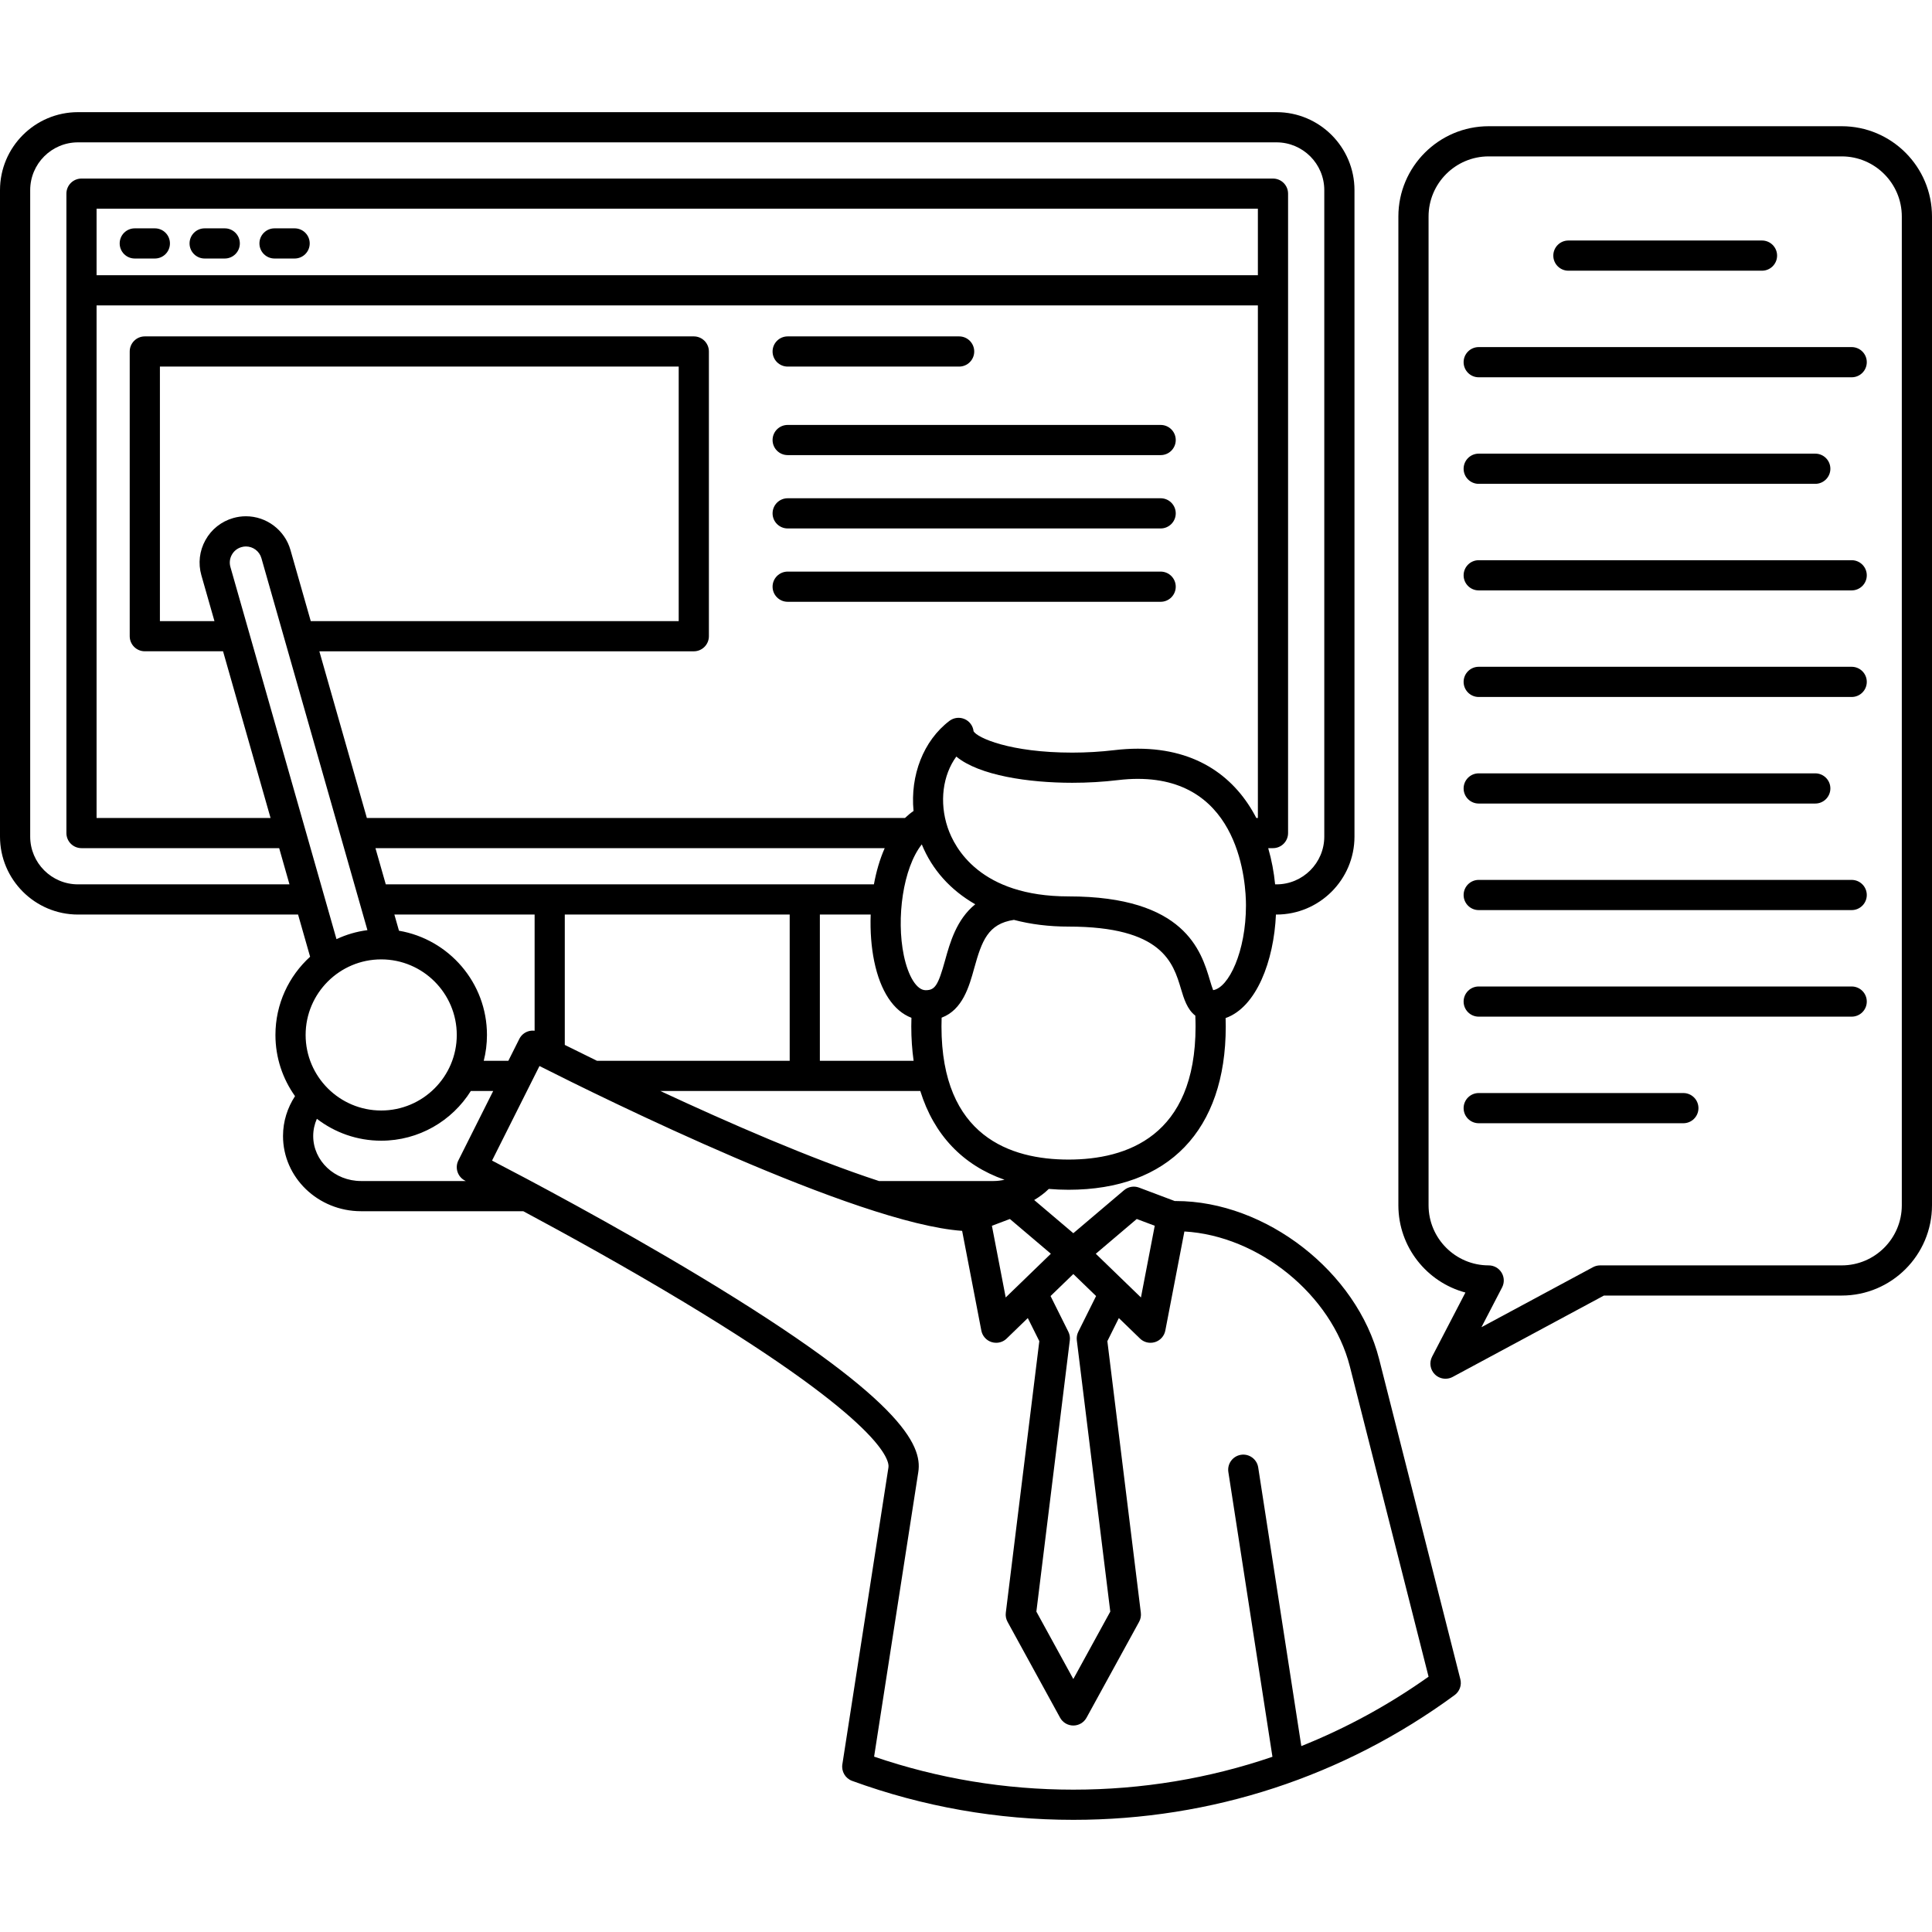 <svg xmlns="http://www.w3.org/2000/svg" width="78" height="78" viewBox="0 0 78 78" fill="none"><g clip-path="url(#clip0_308_1224)"><path d="M5.441 10.437H6.252C6.589 10.437 6.861 10.165 6.861 9.828C6.861 9.491 6.589 9.219 6.252 9.219H5.441C5.104 9.219 4.832 9.491 4.832 9.828C4.832 10.165 5.104 10.437 5.441 10.437Z" fill="black"></path><path d="M8.262 10.437H9.073C9.41 10.437 9.683 10.165 9.683 9.828C9.683 9.491 9.41 9.219 9.073 9.219H8.262C7.926 9.219 7.653 9.491 7.653 9.828C7.653 10.165 7.926 10.437 8.262 10.437Z" fill="black"></path><path d="M11.084 10.437H11.895C12.231 10.437 12.504 10.165 12.504 9.828C12.504 9.491 12.231 9.219 11.895 9.219H11.084C10.747 9.219 10.474 9.491 10.474 9.828C10.474 10.165 10.747 10.437 11.084 10.437Z" fill="black"></path><path d="M74.355 5.096H60.102C58.092 5.096 56.456 6.731 56.456 8.741V48.66C56.456 50.345 57.606 51.767 59.163 52.183L57.817 54.773C57.694 55.011 57.74 55.301 57.93 55.488C58.047 55.603 58.202 55.663 58.358 55.663C58.457 55.663 58.556 55.64 58.647 55.591L64.755 52.305H74.355C76.365 52.305 78 50.67 78 48.66V8.741C78 6.731 76.365 5.096 74.355 5.096ZM76.781 48.66C76.781 49.998 75.693 51.087 74.355 51.087H64.602C64.501 51.087 64.401 51.112 64.313 51.16L59.81 53.582L60.643 51.977C60.741 51.788 60.734 51.562 60.623 51.38C60.513 51.198 60.315 51.087 60.102 51.087C58.764 51.087 57.675 49.998 57.675 48.66V8.741C57.675 7.403 58.764 6.314 60.102 6.314H74.355C75.693 6.314 76.781 7.403 76.781 8.741V48.66Z" fill="black"></path><path d="M55.679 54.87C54.786 51.351 51.106 48.489 47.477 48.489H47.427L45.988 47.947C45.781 47.869 45.548 47.909 45.379 48.053L43.333 49.788L41.753 48.448C41.967 48.321 42.167 48.172 42.343 48C42.601 48.022 42.866 48.034 43.139 48.034C47.173 48.034 49.487 45.63 49.487 41.439C49.487 41.327 49.484 41.215 49.481 41.102C50.728 40.662 51.431 38.792 51.513 36.923H51.535C53.271 36.923 54.684 35.511 54.684 33.775V7.677C54.684 5.94 53.272 4.528 51.535 4.528H3.149C1.412 4.528 0 5.94 0 7.677V33.775C0 35.511 1.412 36.923 3.149 36.923H12.034L12.52 38.626C11.661 39.407 11.12 40.533 11.12 41.784C11.12 42.704 11.414 43.556 11.911 44.254C11.606 44.721 11.426 45.272 11.426 45.864C11.426 47.538 12.839 48.9 14.575 48.9H21.126C22.832 49.813 25.248 51.144 27.63 52.58C35.704 57.448 35.91 58.983 35.869 59.243L34.008 71.232C33.964 71.519 34.128 71.798 34.401 71.898C37.261 72.942 40.266 73.472 43.333 73.472C48.915 73.472 54.239 71.73 58.728 68.435C58.928 68.288 59.02 68.035 58.958 67.794L55.679 54.87ZM52.538 70.494L50.797 59.243C50.745 58.911 50.433 58.682 50.101 58.734C49.769 58.786 49.541 59.097 49.592 59.429L51.372 70.926C48.811 71.802 46.106 72.253 43.333 72.253C40.577 72.253 37.874 71.805 35.29 70.92L37.074 59.431C37.246 58.334 36.4 56.445 28.26 51.536C24.764 49.428 21.193 47.545 19.865 46.856L21.78 43.038C24.304 44.314 34.574 49.391 38.844 49.693L39.619 53.718C39.661 53.938 39.821 54.117 40.034 54.184C40.094 54.203 40.156 54.212 40.218 54.212C40.373 54.212 40.526 54.153 40.641 54.041L41.495 53.214L41.96 54.146L40.607 65.111C40.591 65.238 40.616 65.366 40.678 65.479L42.798 69.347C42.905 69.543 43.11 69.664 43.333 69.664C43.555 69.664 43.76 69.543 43.867 69.347L45.988 65.479C46.05 65.367 46.074 65.238 46.059 65.111L44.707 54.146L45.171 53.214L46.025 54.041C46.14 54.153 46.293 54.212 46.449 54.212C46.51 54.212 46.572 54.203 46.632 54.184C46.845 54.117 47.005 53.938 47.047 53.718L47.817 49.718C50.81 49.888 53.761 52.268 54.498 55.169L57.675 67.692C56.062 68.837 54.34 69.773 52.538 70.494ZM1.219 7.677C1.219 6.612 2.084 5.747 3.149 5.747H51.535C52.599 5.747 53.465 6.612 53.465 7.677V33.775C53.465 34.839 52.599 35.704 51.535 35.704H51.48C51.432 35.214 51.34 34.722 51.201 34.242H51.394C51.73 34.242 52.003 33.97 52.003 33.633V7.818C52.003 7.481 51.73 7.209 51.394 7.209H3.29C2.953 7.209 2.681 7.481 2.681 7.818V33.633C2.681 33.97 2.953 34.242 3.29 34.242H11.271L11.687 35.704H3.149C2.084 35.704 1.219 34.839 1.219 33.775V7.677ZM50.303 36.553C50.303 38.417 49.606 39.877 48.978 39.975C48.937 39.875 48.888 39.71 48.849 39.581C48.496 38.396 47.837 36.19 43.139 36.19C39.582 36.19 38.543 34.248 38.261 33.413C37.914 32.383 38.063 31.291 38.609 30.545C39.534 31.31 41.533 31.603 43.288 31.603C43.912 31.603 44.536 31.567 45.145 31.494C45.418 31.461 45.684 31.445 45.938 31.445C50.091 31.445 50.303 35.7 50.303 36.553ZM43.139 46.815C40.799 46.815 38.01 45.882 38.01 41.439C38.01 41.322 38.012 41.204 38.016 41.086C38.865 40.769 39.129 39.822 39.33 39.095C39.637 37.989 39.885 37.294 40.935 37.138C41.609 37.316 42.347 37.409 43.139 37.409C46.929 37.409 47.364 38.866 47.681 39.93C47.795 40.31 47.929 40.755 48.258 41.004C48.264 41.15 48.268 41.295 48.268 41.439C48.268 45.882 45.479 46.815 43.139 46.815ZM22.802 42.186V36.923H31.882V42.828H24.104C23.599 42.582 23.159 42.364 22.802 42.186ZM20.966 41.944L20.523 42.828H19.53C19.615 42.494 19.66 42.144 19.66 41.784C19.66 39.674 18.122 37.919 16.108 37.576L15.922 36.923H21.584V41.614C21.496 41.603 21.407 41.61 21.322 41.638C21.167 41.688 21.039 41.798 20.966 41.944ZM8.13 23.226L8.658 25.076H6.456V14.8H27.401V25.076H12.546L11.726 22.201C11.498 21.401 10.759 20.843 9.929 20.843C9.756 20.843 9.583 20.867 9.416 20.915C8.936 21.052 8.537 21.368 8.295 21.804C8.052 22.241 7.993 22.745 8.13 23.226ZM28.011 26.295C28.347 26.295 28.62 26.022 28.62 25.685V14.191C28.62 13.854 28.347 13.581 28.011 13.581H5.846C5.51 13.581 5.237 13.854 5.237 14.191V25.685C5.237 26.022 5.51 26.294 5.846 26.294H9.005L10.923 33.024H3.899V12.33H50.784V33.024H50.721C49.899 31.433 48.389 30.227 45.938 30.227C45.637 30.227 45.322 30.246 45.002 30.284C44.44 30.351 43.864 30.385 43.289 30.385C40.773 30.385 39.453 29.785 39.306 29.524C39.283 29.31 39.148 29.123 38.951 29.034C38.746 28.942 38.509 28.969 38.331 29.104C37.276 29.907 36.745 31.308 36.882 32.741C36.76 32.825 36.645 32.92 36.537 33.024H14.811L12.893 26.295H28.011ZM50.784 11.111H3.899V8.427H50.784V11.111ZM39.373 36.508C38.614 37.121 38.351 38.066 38.156 38.769C37.874 39.785 37.749 39.977 37.371 39.977C37.012 39.977 36.666 39.423 36.488 38.566C36.18 37.073 36.456 35.051 37.215 34.09C37.634 35.118 38.38 35.939 39.373 36.508ZM33.1 36.923H35.152C35.127 37.595 35.178 38.25 35.295 38.813C35.545 40.023 36.079 40.819 36.797 41.091C36.794 41.208 36.791 41.324 36.791 41.439C36.791 41.927 36.824 42.389 36.885 42.828H33.1V36.923H33.1ZM35.718 34.242C35.519 34.692 35.376 35.19 35.282 35.704H15.575L15.158 34.242H35.718ZM43.474 54.113L44.825 65.065L43.333 67.787L41.841 65.065L43.191 54.113C43.206 53.994 43.186 53.873 43.132 53.766L42.414 52.325L43.333 51.436L44.252 52.325L43.534 53.766C43.48 53.873 43.46 53.994 43.474 54.113ZM40.603 52.382L40.046 49.488L40.772 49.214L42.426 50.617L40.603 52.382ZM46.62 49.487L46.063 52.382L44.24 50.618L45.894 49.214L46.62 49.487ZM40.109 47.681H35.487C32.751 46.789 29.376 45.313 26.66 44.047H37.155C37.705 45.815 38.868 47.04 40.555 47.63C40.411 47.662 40.263 47.681 40.109 47.681ZM9.303 22.892C9.255 22.724 9.275 22.549 9.36 22.397C9.444 22.245 9.583 22.135 9.75 22.088C9.809 22.071 9.869 22.062 9.929 22.062C10.218 22.062 10.475 22.256 10.554 22.535L14.834 37.552C14.393 37.609 13.973 37.734 13.585 37.916L9.303 22.892ZM15.39 38.733C17.072 38.733 18.441 40.101 18.441 41.784C18.441 43.466 17.072 44.834 15.39 44.834C13.708 44.834 12.339 43.466 12.339 41.784C12.339 40.101 13.708 38.733 15.39 38.733ZM12.793 45.169C13.513 45.723 14.414 46.053 15.39 46.053C16.913 46.053 18.253 45.251 19.008 44.047H19.911L18.506 46.849C18.355 47.149 18.476 47.514 18.775 47.666C18.777 47.666 18.789 47.673 18.805 47.681H14.575C13.511 47.681 12.645 46.866 12.645 45.864C12.645 45.618 12.698 45.383 12.793 45.169Z" fill="black"></path><path d="M31.801 14.8H38.722C39.059 14.8 39.332 14.527 39.332 14.191C39.332 13.854 39.059 13.581 38.722 13.581H31.801C31.464 13.581 31.191 13.854 31.191 14.191C31.191 14.527 31.464 14.8 31.801 14.8Z" fill="black"></path><path d="M31.801 18.374H46.859C47.195 18.374 47.468 18.102 47.468 17.765C47.468 17.428 47.195 17.156 46.859 17.156H31.801C31.464 17.156 31.191 17.428 31.191 17.765C31.191 18.102 31.464 18.374 31.801 18.374Z" fill="black"></path><path d="M63.32 10.929H71.137C71.473 10.929 71.746 10.656 71.746 10.32C71.746 9.983 71.473 9.71 71.137 9.71H63.32C62.984 9.71 62.711 9.983 62.711 10.32C62.711 10.656 62.984 10.929 63.32 10.929Z" fill="black"></path><path d="M74.757 14.013H59.699C59.363 14.013 59.09 14.286 59.09 14.622C59.09 14.959 59.363 15.232 59.699 15.232H74.757C75.094 15.232 75.367 14.959 75.367 14.622C75.367 14.286 75.094 14.013 74.757 14.013Z" fill="black"></path><path d="M59.699 19.534H73.287C73.624 19.534 73.897 19.261 73.897 18.925C73.897 18.588 73.624 18.315 73.287 18.315H59.699C59.363 18.315 59.09 18.588 59.09 18.925C59.09 19.261 59.363 19.534 59.699 19.534Z" fill="black"></path><path d="M74.757 22.617H59.699C59.363 22.617 59.09 22.89 59.09 23.227C59.09 23.563 59.363 23.836 59.699 23.836H74.757C75.094 23.836 75.367 23.563 75.367 23.227C75.367 22.89 75.094 22.617 74.757 22.617Z" fill="black"></path><path d="M74.757 26.92H59.699C59.363 26.92 59.09 27.193 59.09 27.529C59.09 27.866 59.363 28.139 59.699 28.139H74.757C75.094 28.139 75.367 27.866 75.367 27.529C75.367 27.193 75.094 26.92 74.757 26.92Z" fill="black"></path><path d="M59.699 32.441H73.287C73.624 32.441 73.897 32.168 73.897 31.831C73.897 31.495 73.624 31.222 73.287 31.222H59.699C59.363 31.222 59.09 31.495 59.09 31.831C59.09 32.168 59.363 32.441 59.699 32.441Z" fill="black"></path><path d="M74.757 35.524H59.699C59.363 35.524 59.09 35.797 59.09 36.134C59.09 36.47 59.363 36.743 59.699 36.743H74.757C75.094 36.743 75.367 36.47 75.367 36.134C75.367 35.797 75.094 35.524 74.757 35.524Z" fill="black"></path><path d="M74.757 39.827H59.699C59.363 39.827 59.09 40.099 59.09 40.436C59.09 40.773 59.363 41.045 59.699 41.045H74.757C75.094 41.045 75.367 40.773 75.367 40.436C75.367 40.099 75.094 39.827 74.757 39.827Z" fill="black"></path><path d="M67.961 44.129H59.7C59.363 44.129 59.09 44.402 59.09 44.738C59.09 45.075 59.363 45.348 59.7 45.348H67.961C68.298 45.348 68.571 45.075 68.571 44.738C68.571 44.402 68.298 44.129 67.961 44.129Z" fill="black"></path><path d="M31.801 21.335H46.859C47.195 21.335 47.468 21.062 47.468 20.726C47.468 20.389 47.195 20.116 46.859 20.116H31.801C31.464 20.116 31.191 20.389 31.191 20.726C31.191 21.062 31.464 21.335 31.801 21.335Z" fill="black"></path><path d="M31.801 24.296H46.859C47.195 24.296 47.468 24.023 47.468 23.686C47.468 23.35 47.195 23.077 46.859 23.077H31.801C31.464 23.077 31.191 23.35 31.191 23.686C31.191 24.023 31.464 24.296 31.801 24.296Z" fill="black"></path></g><defs><clipPath id="clip0_308_1224"><rect width="78" height="78" fill="white"></rect></clipPath></defs></svg>